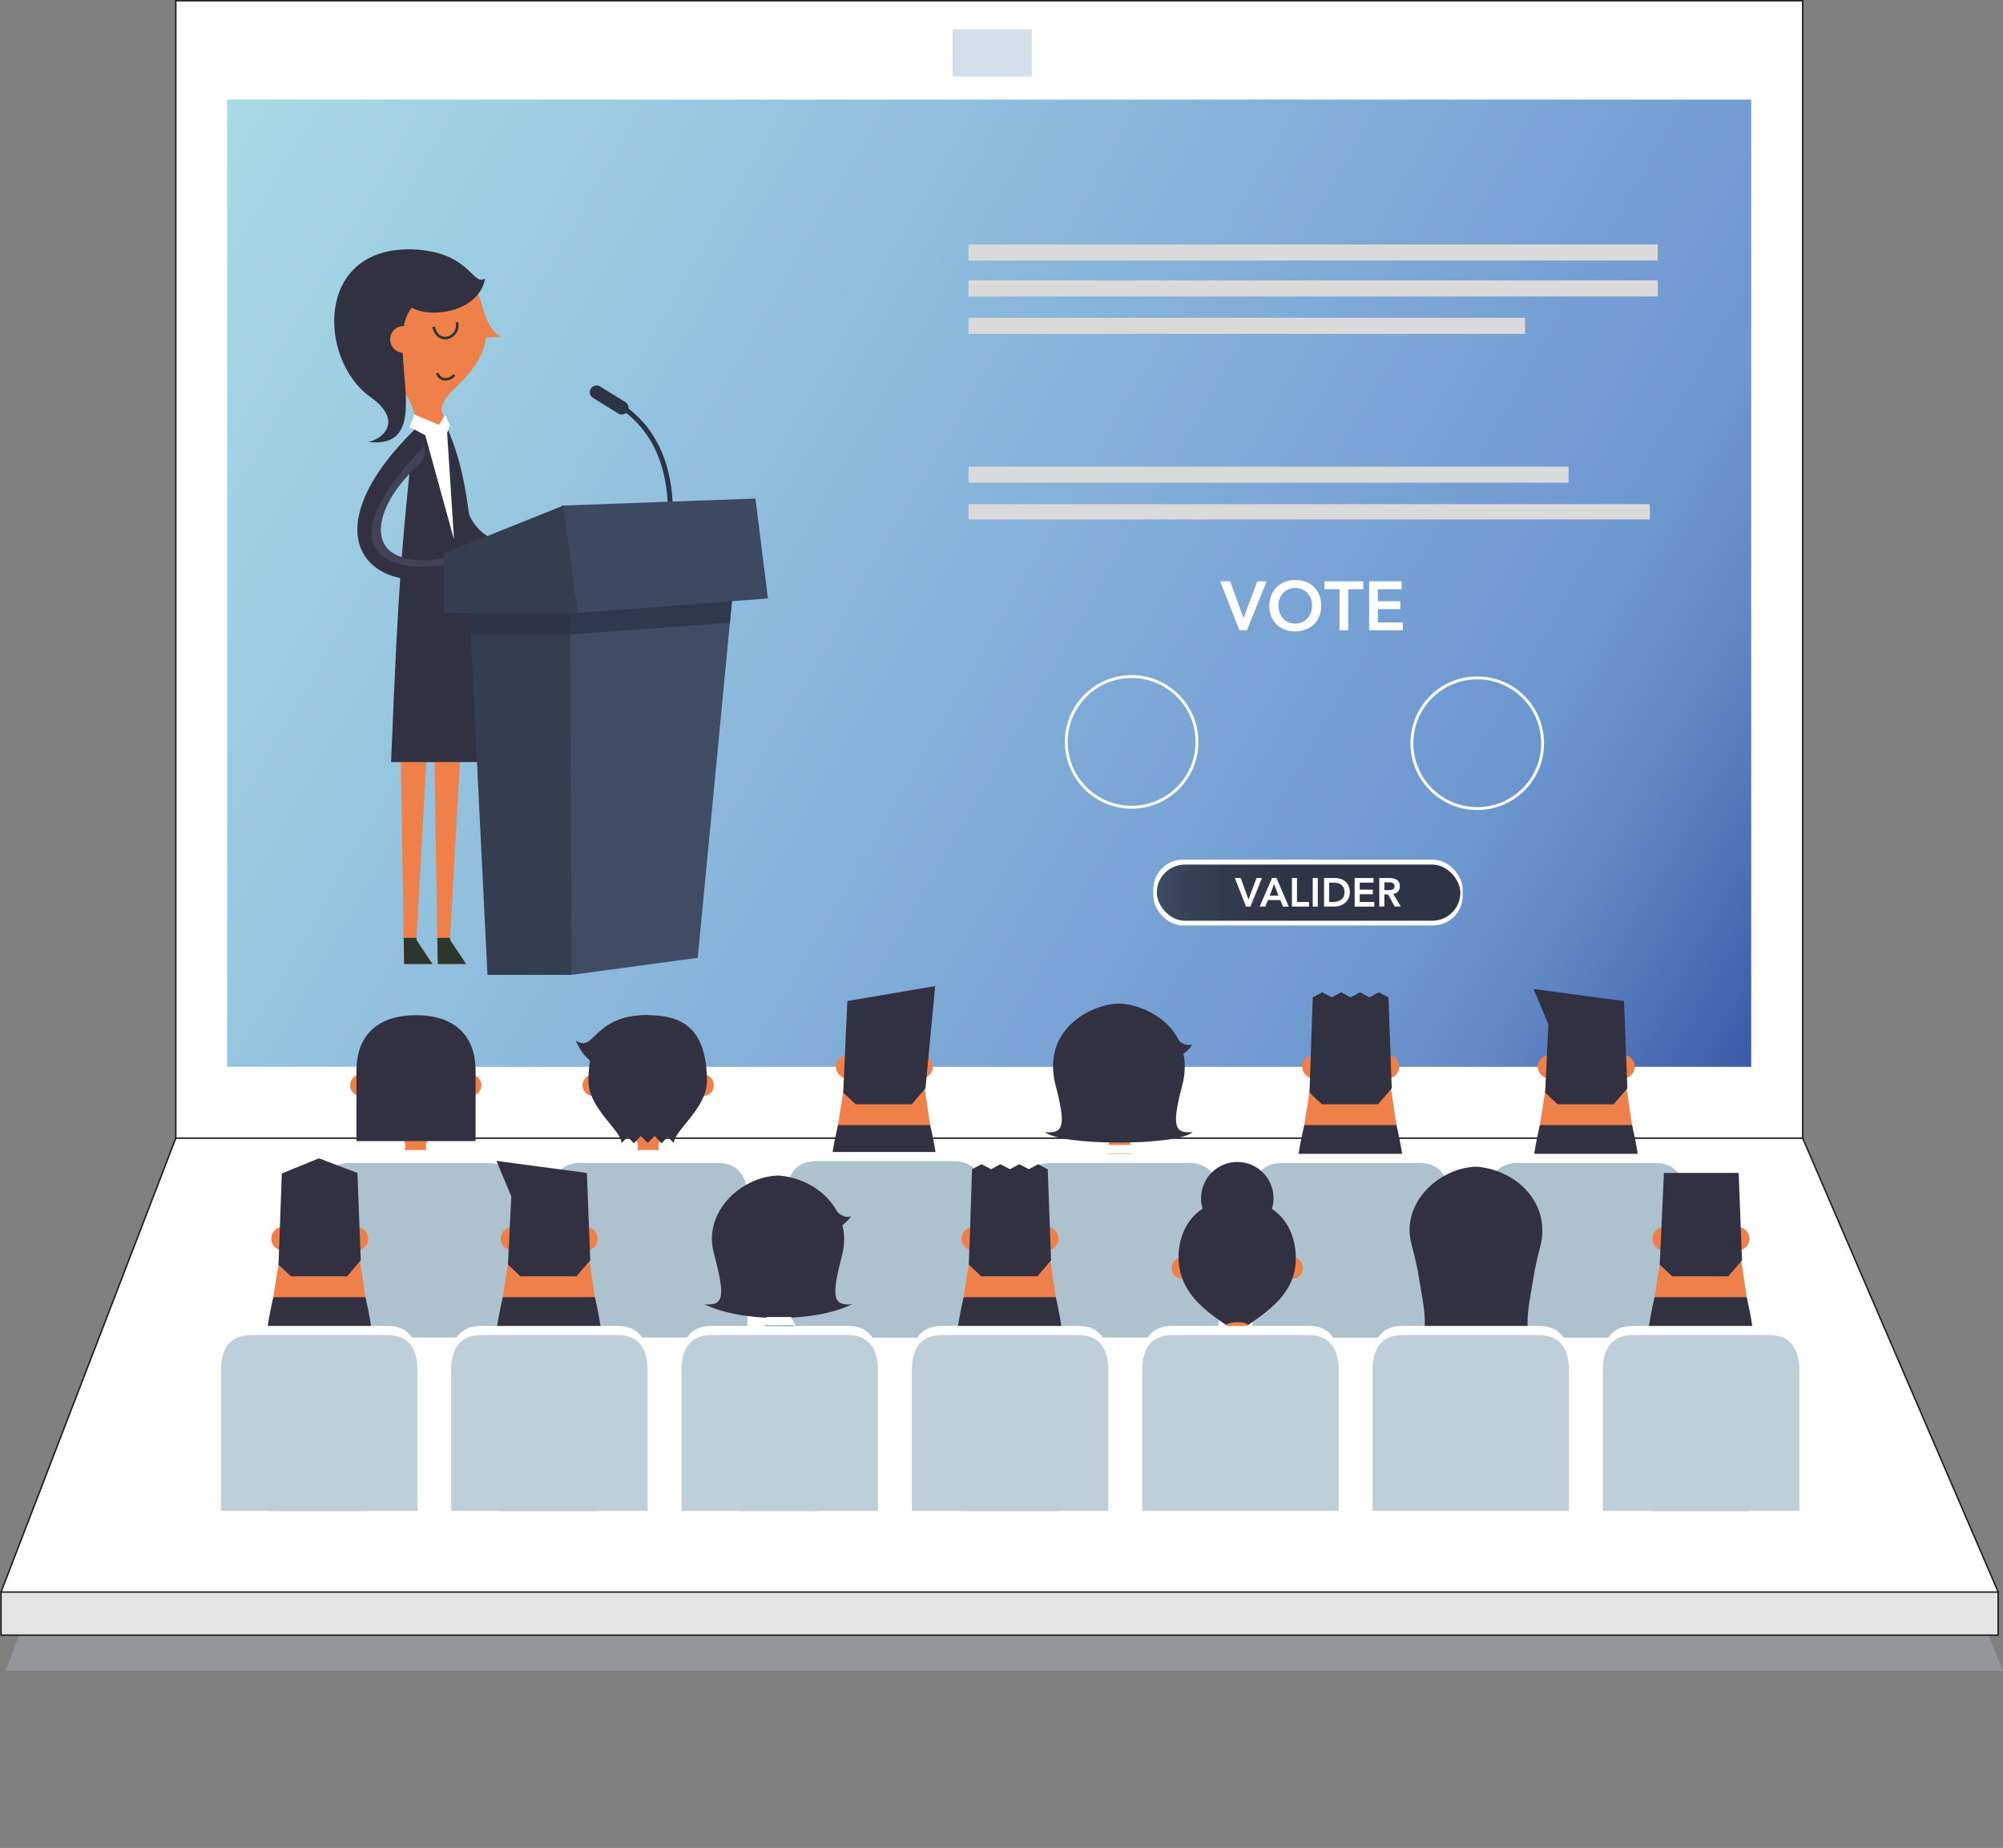 <?xml version="1.0" encoding="UTF-8"?><svg xmlns="http://www.w3.org/2000/svg" xmlns:xlink="http://www.w3.org/1999/xlink" viewBox="0 0 695.68 641.95"><rect x="0" y="0" width="695.68" height="641.95" fill="#808080" stroke="none"/><defs><style>.cls-1,.cls-2{fill:none;}.cls-3{clip-path:url(#clippath);}.cls-4{fill:#003c5a;}.cls-5{fill:#ec671a;}.cls-6,.cls-7{fill:#fff;}.cls-8{fill:#f08049;}.cls-9{fill:#323141;}.cls-10{fill:#bfcfd9;}.cls-11{fill:#aec2ce;}.cls-12{fill:#dadada;}.cls-13{fill:#d3e0eb;}.cls-14{fill:#434156;}.cls-15{fill:#3f4c63;}.cls-16{fill:#2d3446;}.cls-17{fill:#2d362c;}.cls-18{fill:#353d51;}.cls-19{fill:#2e394d;}.cls-20{fill:#3d4960;}.cls-21{fill:url(#Dégradé_sans_nom_14);}.cls-22{clip-path:url(#clippath-1);}.cls-7,.cls-23{stroke:#1d1d1b;stroke-width:.5px;}.cls-7,.cls-23,.cls-2{stroke-miterlimit:10;}.cls-23{fill:#e5e4e4;}.cls-2{stroke:#fff;}.cls-24{fill:url(#Dégradé_sans_nom_8);}.cls-25{fill:#b4c1cb;opacity:.35;}</style><linearGradient id="Dégradé_sans_nom_8" x1="72.32" y1="46" x2="614.82" y2="359.21" gradientTransform="matrix(1, 0, 0, 1, 0, 0)" gradientUnits="userSpaceOnUse"><stop offset="0" stop-color="#a8d9e6"/><stop offset=".37" stop-color="#8fbddd"/><stop offset=".74" stop-color="#729cd3"/><stop offset=".8" stop-color="#6d97cf"/><stop offset=".87" stop-color="#6188c6"/><stop offset=".94" stop-color="#4c71b6"/><stop offset="1" stop-color="#385ba7"/></linearGradient><clipPath id="clippath"><rect class="cls-1" x="44.58" y="328.42" width="602.42" height="136.21"/></clipPath><clipPath id="clippath-1"><path class="cls-1" d="M652.06,524.86H49.64v-136.4H652.06v136.4Z"/></clipPath><linearGradient id="Dégradé_sans_nom_14" x1="401.78" y1="310.1" x2="507.2" y2="310.1" gradientTransform="matrix(1, 0, 0, 1, 0, 0)" gradientUnits="userSpaceOnUse"><stop offset="0" stop-color="#3f4c63"/><stop offset=".07" stop-color="#39445a"/><stop offset=".22" stop-color="#323b4e"/><stop offset=".42" stop-color="#2e3547"/><stop offset="1" stop-color="#2d3446"/></linearGradient></defs><g id="visual"><polygon class="cls-25" points="695.68 580.4 2.02 580.4 62.72 415.27 627.75 415.27 695.68 580.4"/><g><rect class="cls-7" x="61.06" y=".25" width="565.04" height="395.17"/><polygon class="cls-23" points="617.62 499.01 693.99 552.98 693.99 568.04 .36 568.04 .36 553.03 81.8 499.01 617.62 499.01"/><polygon class="cls-7" points="694.02 553.06 .36 553.06 61.06 395.38 626.1 395.38 694.02 553.06"/><rect class="cls-13" x="330.82" y="10.2" width="27.57" height="16.42"/></g><rect class="cls-24" x="78.89" y="34.6" width="529.34" height="336"/><g class="cls-3"><g><g><g><path class="cls-8" d="M534.1,370.56c0-2.26,1.83-4.08,4.08-4.08s4.08,1.83,4.08,4.08-1.83,4.08-4.08,4.08-4.08-1.83-4.08-4.08Z"/><path class="cls-8" d="M567.82,370.56c0-2.26-1.83-4.08-4.08-4.08s-4.08,1.83-4.08,4.08,1.83,4.08,4.08,4.08,4.08-1.83,4.08-4.08Z"/><path class="cls-8" d="M566.84,390.85l-6.06-40.85h-19.56l-6.57,41.99h.23c.38,1.83,7.46,3.3,16.16,3.3s15.65-1.32,16.04-3.16l-.24-1.28Z"/><polygon class="cls-9" points="565.22 378.06 564.05 347.75 532.63 343.56 537.79 355.87 536.65 379.56 540.97 383.61 560.45 383.61 565.22 378.06"/></g><path class="cls-9" d="M566.84,390.84h-32c-6.55,27.46-3.48,54.08,.47,88.58h31.06c3.95-34.49,7.02-61.11,.47-88.58Z"/></g><g><g><path class="cls-8" d="M452.27,370.56c0-2.26,1.83-4.08,4.08-4.08s4.08,1.83,4.08,4.08-1.83,4.08-4.08,4.08-4.08-1.83-4.08-4.08Z"/><path class="cls-8" d="M485.99,370.56c0-2.26-1.83-4.08-4.08-4.08s-4.08,1.83-4.08,4.08,1.83,4.08,4.08,4.08,4.08-1.83,4.08-4.08Z"/><path class="cls-8" d="M485.01,390.85l-6.06-40.85h-19.56l-6.57,41.99h.23c.38,1.83,7.46,3.3,16.16,3.3s15.65-1.32,16.04-3.16l-.24-1.28Z"/></g><path class="cls-9" d="M485.01,390.84h-32c-6.55,27.46-3.48,54.08,.47,88.58h31.06c3.95-34.49,7.02-61.11,.47-88.58Z"/><polygon class="cls-9" points="455.94 346.44 454.82 379.56 459.14 383.61 478.62 383.61 483.39 378.06 482.24 346.5 478.94 344.72 475.65 346.46 472.37 344.72 469.08 346.46 465.8 344.72 462.52 346.46 459.23 344.72 455.94 346.44"/></g><g><path class="cls-8" d="M391.72,354.33h-5.7c-11.28,1.26-16.66,6.71-16.66,17.88,0,8.08,3.99,14.55,9.44,17.52,8.86,4.83,6.35,7.4,5.48,9.61,0,1.4,1.85,3.07,4.53,3.07s4.53-1.67,4.53-3.07h0c-.88-2.21-3.26-4.78,5.61-9.61,5.45-2.97,9.44-9.45,9.44-17.52,0-11.18-5.38-16.62-16.66-17.88Z"/><path class="cls-9" d="M387.97,350.3c9.1,0,17.09,4.42,20.12,9.55,.83,1.8,3.72,3.88,5.93,2.91-4.27,9.97-41.21,10.39-45.76,6.09-2.48-1.38,1.26-7.32,3.13-9.86,2.54-3.45,9.97-8.56,16.58-8.69Z"/><path class="cls-9" d="M414.28,393.28c-6.93,.69-7.21-2.83-3.33-17.64,3.88-19.25-14.01-27-22.33-27s-26.21,7.75-22.33,27c3.88,14.82,3.61,18.34-3.33,17.64,5.55,4.85,45.76,4.85,51.31,0Z"/><polygon class="cls-6" points="394.63 400.65 393.1 397.72 384.55 397.72 383.02 400.65 394.63 400.65"/></g><g><path class="cls-6" d="M585.12,489.28v-76.32c0-6.59-2.43-12.14-10.41-12.14h-47.41c-7.98,0-10.41,5.55-10.41,12.14v76.32h68.23Z"/><path class="cls-11" d="M585.12,492.45v-76.32c0-6.59-2.43-12.14-10.41-12.14h-47.41c-7.98,0-10.41,5.55-10.41,12.14v76.32h68.23Z"/></g><g><path class="cls-6" d="M423.24,489.28v-76.32c0-6.59-2.43-12.14-10.41-12.14h-47.41c-7.98,0-10.41,5.55-10.41,12.14v76.32h68.23Z"/><path class="cls-11" d="M423.24,492.45v-76.32c0-6.59-2.43-12.14-10.41-12.14h-47.41c-7.98,0-10.41,5.55-10.41,12.14v76.32h68.23Z"/></g><g><path class="cls-6" d="M503.25,489.28v-76.32c0-6.59-2.43-12.14-10.41-12.14h-47.41c-7.98,0-10.41,5.55-10.41,12.14v76.32h68.23Z"/><path class="cls-11" d="M503.25,492.45v-76.32c0-6.59-2.43-12.14-10.41-12.14h-47.41c-7.98,0-10.41,5.55-10.41,12.14v76.32h68.23Z"/></g><g><g><path class="cls-8" d="M290.31,370.56c0-2.26,1.83-4.08,4.08-4.08s4.08,1.83,4.08,4.08-1.83,4.08-4.08,4.08-4.08-1.83-4.08-4.08Z"/><path class="cls-8" d="M324.03,370.56c0-2.26-1.83-4.08-4.08-4.08s-4.08,1.83-4.08,4.08,1.83,4.08,4.08,4.08,4.08-1.83,4.08-4.08Z"/><path class="cls-8" d="M323.06,390.85l-6.06-40.85h-19.56l-6.57,41.99h.23c.38,1.83,7.46,3.3,16.16,3.3s15.65-1.32,16.04-3.16l-.24-1.28Z"/><polygon class="cls-9" points="321.44 378.06 324.8 342.55 294.3 347.74 292.86 379.56 297.18 383.61 316.67 383.61 321.44 378.06"/></g><path class="cls-9" d="M323.06,390.84h-32c-6.55,27.46-3.48,54.08,.47,88.58h31.06c3.95-34.49,7.02-61.11,.47-88.58Z"/></g><g><path class="cls-6" d="M341.45,488.65v-76.32c0-6.59-2.43-12.14-10.41-12.14h-47.41c-7.98,0-10.41,5.55-10.41,12.14v76.32h68.23Z"/><path class="cls-11" d="M341.45,491.83v-76.32c0-6.59-2.43-12.14-10.41-12.14h-47.41c-7.98,0-10.41,5.55-10.41,12.14v76.32h68.23Z"/></g><g><path class="cls-8" d="M129.01,377.01c0,2.06-1.67,3.74-3.72,3.74s-3.72-1.67-3.72-3.74,1.67-3.74,3.72-3.74,3.72,1.67,3.72,3.74Z"/><path class="cls-8" d="M167.22,377.01c0,2.06-1.67,3.74-3.72,3.74s-3.72-1.67-3.72-3.74,1.67-3.74,3.72-3.74,3.72,1.67,3.72,3.74Z"/><path class="cls-8" d="M147.26,356.12h-5.7c-11.28,1.26-16.66,6.71-16.66,17.88,0,8.08,3.99,14.55,9.44,17.52,8.86,4.83,6.35,7.4,5.48,9.61,0,1.4,1.85,3.07,4.53,3.07s4.53-1.67,4.53-3.07h0c-.88-2.21-3.26-4.78,5.61-9.61,5.45-2.97,9.44-9.45,9.44-17.52,0-11.18-5.38-16.62-16.66-17.88Z"/><polygon class="cls-6" points="150.17 402.43 148.64 399.51 140.09 399.51 138.56 402.43 150.17 402.43"/><path class="cls-9" d="M165.18,396.4v-24.56c0-10.81-6.03-19.16-20.69-19.16s-20.69,8.35-20.69,19.16v24.56h41.39Z"/></g><g><path class="cls-6" d="M179.59,489.28v-76.32c0-6.59-2.43-12.14-10.41-12.14h-47.41c-7.98,0-10.41,5.55-10.41,12.14v76.32h68.23Z"/><path class="cls-11" d="M179.59,492.45v-76.32c0-6.59-2.43-12.14-10.41-12.14h-47.41c-7.98,0-10.41,5.55-10.41,12.14v76.32h68.23Z"/></g><g><path class="cls-8" d="M209.76,377.01c0,2.06-1.67,3.74-3.72,3.74s-3.72-1.67-3.72-3.74,1.67-3.74,3.72-3.74,3.72,1.67,3.72,3.74Z"/><path class="cls-8" d="M247.96,377.01c0,2.06-1.67,3.74-3.72,3.74s-3.72-1.67-3.72-3.74,1.67-3.74,3.72-3.74,3.72,1.67,3.72,3.74Z"/><path class="cls-8" d="M228.01,356.12h-5.7c-11.28,1.26-16.66,6.71-16.66,17.88,0,8.08,3.99,14.55,9.44,17.52,8.86,4.83,6.35,7.4,5.48,9.61,0,1.4,1.85,3.07,4.53,3.07s4.53-1.67,4.53-3.07h0c-.88-2.21-3.26-4.78,5.61-9.61,5.45-2.97,9.44-9.45,9.44-17.52,0-11.18-5.38-16.62-16.66-17.88Z"/><polygon class="cls-6" points="230.91 402.43 229.38 399.51 220.83 399.51 219.3 402.43 230.91 402.43"/><g><path class="cls-9" d="M225.23,352.64c-19.8,0-18.32,13.23-25.28,8.86,2.22,4.65,5.55,10.68,16,8.7,9.16-3.18,9.32-12.06,9.28-17.56Z"/><path class="cls-9" d="M224.96,352.67c11.61,0,20.58,4.13,20.58,23.15-.31,9.55-11.49,16.93-11.49,21.28l-2.17-2.17-2.1,2.25-2.41-2.56-2.41,2.41-2.41-2.41-2.41,2.56-2.1-2.25-2.17,2.17c0-4.35-11.18-11.73-11.49-21.28,0-19.03,8.97-23.15,20.58-23.15Z"/></g></g><g><path class="cls-6" d="M259.58,489.28v-76.32c0-6.59-2.43-12.14-10.41-12.14h-47.41c-7.98,0-10.41,5.55-10.41,12.14v76.32h68.23Z"/><path class="cls-11" d="M259.58,492.45v-76.32c0-6.59-2.43-12.14-10.41-12.14h-47.41c-7.98,0-10.41,5.55-10.41,12.14v76.32h68.23Z"/></g></g></g><g class="cls-22"><g><g><g><path class="cls-8" d="M173.88,430.31c0-2.26,1.83-4.09,4.08-4.09s4.08,1.83,4.08,4.09-1.83,4.09-4.08,4.09-4.08-1.83-4.08-4.09Z"/><path class="cls-8" d="M207.6,430.31c0-2.26-1.83-4.09-4.08-4.09s-4.08,1.83-4.08,4.09,1.83,4.09,4.08,4.09,4.08-1.83,4.08-4.09Z"/><path class="cls-8" d="M206.63,450.63c-2.02-13.63-4.04-27.27-6.06-40.9h-19.56l-6.57,42.05h.23c.38,1.84,7.46,3.3,16.16,3.3s15.65-1.32,16.04-3.16l-.24-1.28Z"/><path class="cls-9" d="M205.01,437.82c-.39-10.12-.78-20.24-1.17-30.35-10.47-1.4-20.95-2.79-31.42-4.19,2.06,4.93,3.1,7.39,5.16,12.32-.46,9.49-.69,14.24-1.15,23.73,1.73,1.62,2.59,2.43,4.32,4.05h19.48c1.91-2.22,2.86-3.34,4.77-5.56Z"/></g><path class="cls-4" d="M190.76,539.02c-1.83,32.89-3.67,65.77-5.5,98.66h-17.96c4.08-3.28,6.12-4.92,10.2-8.21-.79-30.3-1.59-60.61-2.38-90.91,4.41-2.37,6.61-3.55,11.02-5.92,1.85,2.55,2.77,3.82,4.62,6.37Z"/><path class="cls-9" d="M206.63,450.63h-32c-6.91,29.21-2.85,59.31,.47,88.7h31.06c3.32-29.39,7.38-59.49,.47-88.7Z"/></g><g><ellipse class="cls-8" cx="98.27" cy="430.31" rx="4.08" ry="4.09"/><path class="cls-8" d="M127.91,430.31c0-2.26-1.83-4.09-4.08-4.09s-4.08,1.83-4.08,4.09,1.83,4.09,4.08,4.09,4.08-1.83,4.08-4.09Z"/><path class="cls-8" d="M126.93,450.63c-2.02-13.63-4.04-27.27-6.06-40.9h-19.56l-6.57,42.05h.23c.38,1.84,7.46,3.3,16.16,3.3s15.65-1.32,16.04-3.16l-.24-1.28Z"/><path class="cls-9" d="M125.31,437.82c-.39-10.12-.78-20.24-1.17-30.35-5.34-2.04-8.01-3.05-13.36-5.09-5.16,2.11-7.74,3.16-12.9,5.27-.38,10.56-.77,21.12-1.15,31.68,1.73,1.62,2.59,2.43,4.32,4.05h19.48c1.91-2.22,2.86-3.34,4.77-5.56Z"/><path class="cls-9" d="M126.93,450.63h-32c-6.91,29.21-2.85,59.31,.47,88.7h31.06c3.32-29.39,7.38-59.49,.47-88.7Z"/></g><g><g><ellipse class="cls-8" cx="338.03" cy="430.31" rx="4.08" ry="4.09"/><ellipse class="cls-8" cx="363.58" cy="430.31" rx="4.08" ry="4.09"/><path class="cls-8" d="M366.69,450.63c-2.02-13.63-4.04-27.27-6.06-40.9h-19.56c-2.19,14.02-4.38,28.03-6.57,42.05h.23c.38,1.84,7.46,3.3,16.16,3.3s15.65-1.32,16.04-3.16c-.1-.51-.14-.77-.24-1.28Z"/></g><path class="cls-9" d="M366.69,450.63h-32c-6.91,29.21-2.85,59.31,.47,88.7h31.06c3.32-29.39,7.38-59.49,.47-88.7Z"/><path class="cls-9" d="M337.62,406.16c-.38,11.06-.75,22.11-1.13,33.17l4.32,4.05h19.48l4.77-5.56c-.39-10.54-.77-21.07-1.16-31.61-1.32-.71-1.98-1.07-3.3-1.78-1.31,.7-1.97,1.04-3.28,1.74-1.31-.7-1.97-1.04-3.28-1.74-1.31,.7-1.97,1.04-3.28,1.74-1.31-.7-1.97-1.04-3.28-1.74-1.31,.7-1.97,1.04-3.28,1.74-1.31-.7-1.97-1.04-3.28-1.74-1.32,.69-1.97,1.03-3.29,1.72Z"/></g><g><path class="cls-5" d="M273.4,414.06h-5.7c-11.28,1.27-16.66,6.72-16.66,17.91,0,8.09,3.99,14.57,9.44,17.55,8.86,4.84,6.35,7.41,5.48,9.63,0,1.4,1.85,3.07,4.53,3.07s4.53-1.67,4.53-3.07h0c-.88-2.21-3.26-4.79,5.61-9.63,5.45-2.98,9.44-9.46,9.44-17.55,0-11.19-5.38-16.64-16.66-17.91Z"/><path class="cls-4" d="M275.16,459.15h-9.19c-11.81,32.97-8.6,72.01-9.21,106.4h27.62c-.62-34.83,2-72.87-9.21-106.4Z"/><path class="cls-9" d="M269.64,410.02c9.1,0,17.09,4.42,20.12,9.57,.83,1.8,3.72,3.88,5.93,2.91-8.26,11.14-34.33,11.24-45.76,6.1-2.48-1.39,1.26-7.33,3.13-9.87,2.54-3.45,9.97-8.57,16.58-8.71Z"/><path class="cls-9" d="M295.96,453.07c-6.93,.69-7.21-2.83-3.33-17.67,3.3-14.63-8.59-26.07-22.33-27.04-13.27,.42-26.25,13.07-22.33,27.04,3.88,14.84,3.61,18.36-3.33,17.67,12.79,6.36,38.35,6.42,51.31,0Z"/><path class="cls-6" d="M276.31,460.45c-.61-1.17-.92-1.76-1.53-2.93h-8.55c-.61,1.17-.92,1.76-1.53,2.93h11.61Z"/></g><g><path class="cls-8" d="M414.37,440.52c0,2.07-1.67,3.74-3.72,3.74s-3.72-1.68-3.72-3.74,1.67-3.74,3.72-3.74,3.72,1.68,3.72,3.74Z"/><path class="cls-8" d="M452.57,440.52c0,2.07-1.67,3.74-3.72,3.74s-3.72-1.68-3.72-3.74,1.67-3.74,3.72-3.74,3.72,1.68,3.72,3.74Z"/><path class="cls-8" d="M432.62,419.6h-5.7c-11.28,1.27-16.66,6.72-16.66,17.91,0,8.09,3.99,14.57,9.44,17.55,8.86,4.84,6.35,7.41,5.48,9.63,0,1.4,1.85,3.07,4.53,3.07s4.53-1.67,4.53-3.07h0c-.88-2.21-3.26-4.79,5.61-9.63,5.45-2.98,9.44-9.46,9.44-17.55,0-11.19-5.38-16.64-16.66-17.91Z"/><path class="cls-6" d="M435.53,465.98c-.61-1.17-.92-1.76-1.53-2.93h-8.55c-.61,1.17-.92,1.76-1.53,2.93h11.61Z"/><path class="cls-9" d="M433.65,460.18c9.15-6.27,17.46-12.78,16.3-25.41-1-11.07-8.87-18.56-20.28-17.69-11.41-.87-19.28,6.62-20.28,17.69-.79,12.44,6.96,19.11,16.3,25.41,2.53-1.25,6.04-1.16,7.96,0Z"/><ellipse class="cls-9" cx="429.74" cy="416.26" rx="12.59" ry="12.61"/></g><g><path class="cls-6" d="M224.91,549.2v-76.43c0-6.6-2.43-12.16-10.41-12.16h-47.41c-7.98,0-10.41,5.56-10.41,12.16v76.43h68.23Z"/><path class="cls-10" d="M224.91,552.38v-76.43c0-6.6-2.43-12.16-10.41-12.16h-47.41c-7.98,0-10.41,5.56-10.41,12.16v76.43h68.23Z"/></g><g><g><ellipse class="cls-8" cx="578" cy="430.31" rx="4.08" ry="4.09"/><ellipse class="cls-8" cx="603.55" cy="430.31" rx="4.08" ry="4.09"/><path class="cls-8" d="M606.66,450.63c-2.02-13.63-4.04-27.27-6.06-40.9h-19.56l-6.57,42.05h.23c.38,1.84,7.46,3.3,16.16,3.3s15.65-1.32,16.04-3.16c-.1-.51-.14-.77-.24-1.28Z"/><path class="cls-9" d="M605.04,437.82c-.39-10.12-.78-20.24-1.17-30.36h-25.97c-.48,10.62-.96,21.24-1.44,31.87l4.32,4.05h19.48l4.77-5.56Z"/></g><path class="cls-9" d="M606.66,450.63h-32c-6.91,29.21-2.85,59.31,.47,88.7h31.06c3.32-29.39,7.38-59.49,.47-88.7Z"/></g><g><path class="cls-6" d="M624.94,549.2v-76.43c0-6.6-2.43-12.16-10.41-12.16h-47.41c-7.98,0-10.41,5.56-10.41,12.16v76.43h68.23Z"/><path class="cls-10" d="M624.94,552.38v-76.43c0-6.6-2.43-12.16-10.41-12.16h-47.41c-7.98,0-10.41,5.56-10.41,12.16v76.43h68.23Z"/></g><g><path class="cls-6" d="M304.92,549.2v-76.43c0-6.6-2.43-12.16-10.41-12.16h-47.41c-7.98,0-10.41,5.56-10.41,12.16v76.43h68.23Z"/><path class="cls-10" d="M304.92,552.38v-76.43c0-6.6-2.43-12.16-10.41-12.16h-47.41c-7.98,0-10.41,5.56-10.41,12.16v76.43h68.23Z"/></g><g><path class="cls-6" d="M144.99,549.2v-76.43c0-6.6-2.43-12.16-10.41-12.16h-47.41c-7.98,0-10.41,5.56-10.41,12.16v76.43h68.23Z"/><path class="cls-10" d="M144.99,552.38v-76.43c0-6.6-2.43-12.16-10.41-12.16h-47.41c-7.98,0-10.41,5.56-10.41,12.16v76.43h68.23Z"/></g><g><path class="cls-6" d="M384.93,549.2v-76.43c0-6.6-2.43-12.16-10.41-12.16h-47.41c-7.98,0-10.41,5.56-10.41,12.16v76.43h68.23Z"/><path class="cls-10" d="M384.93,552.38v-76.43c0-6.6-2.43-12.16-10.41-12.16h-47.41c-7.98,0-10.41,5.56-10.41,12.16v76.43h68.23Z"/></g><g><path class="cls-6" d="M464.94,549.2v-76.43c0-6.6-2.43-12.16-10.41-12.16h-47.41c-7.98,0-10.41,5.56-10.41,12.16v76.43h68.23Z"/><path class="cls-10" d="M464.94,552.38v-76.43c0-6.6-2.43-12.16-10.41-12.16h-47.41c-7.98,0-10.41,5.56-10.41,12.16v76.43h68.23Z"/></g><g><path class="cls-5" d="M515.71,410.98h-5.7c-11.28,1.27-16.66,6.72-16.66,17.91,0,8.09,3.99,14.57,9.44,17.55,8.86,4.84,6.35,7.41,5.48,9.63,0,1.4,1.85,3.07,4.53,3.07s4.53-1.67,4.53-3.07h0c-.88-2.21-3.26-4.78,5.61-9.63,5.45-2.98,9.44-9.46,9.44-17.55,0-11.19-5.38-16.64-16.66-17.91Z"/><path class="cls-6" d="M518.62,457.36c-.61-1.17-.92-1.76-1.53-2.93h-8.55c-.61,1.17-.92,1.76-1.53,2.93h11.61Z"/><path class="cls-9" d="M531.25,466.76c-1.49-8.38-.41-12.4,1.35-22.9,.36-2.58,1.41-7.18,2.54-11.53,3.31-14.66-8.69-26.07-22.43-27.04-13.27,.42-26.36,13.03-22.43,27.04,1.14,4.35,2.18,8.95,2.54,11.53,1.76,10.5,2.84,14.52,1.35,22.9h37.07Z"/></g><g><path class="cls-6" d="M544.93,549.2v-76.43c0-6.6-2.43-12.16-10.41-12.16h-47.41c-7.98,0-10.41,5.56-10.41,12.16v76.43h68.23Z"/><path class="cls-10" d="M544.93,552.38v-76.43c0-6.6-2.43-12.16-10.41-12.16h-47.41c-7.98,0-10.41,5.56-10.41,12.16v76.43h68.23Z"/></g></g></g></g><g id="Calque_3"><rect class="cls-12" x="336.37" y="84.92" width="239.39" height="5.59"/><rect class="cls-12" x="336.39" y="97.4" width="239.39" height="5.59"/><rect class="cls-12" x="336.39" y="110.4" width="193.28" height="5.59"/><rect class="cls-12" x="336.39" y="162.1" width="208.41" height="5.59"/><rect class="cls-12" x="336.39" y="175.13" width="236.62" height="5.32"/><g><path class="cls-6" d="M423.79,201.94h3.48l4.63,12.84,4.78-12.84h3.26l-6.86,16.99h-2.62l-6.67-16.99Z"/><path class="cls-6" d="M449.83,201.51c5.3-.1,9.05,3.46,9.05,8.9s-3.74,8.86-9.05,8.95c-5.23,0-8.98-3.55-8.98-8.86s3.74-9,8.98-9Zm.02,15.12c3.53,0,5.86-2.69,5.86-6.31,0-3.38-2.33-6.07-5.86-6.07s-5.83,2.69-5.83,6.07c0,3.62,2.33,6.31,5.83,6.31Z"/><path class="cls-6" d="M465.24,204.68h-5.21v-2.74h13.44v2.74h-5.21v14.26h-3.02v-14.26Z"/><path class="cls-6" d="M475.53,201.94h11.26v2.74h-8.23v4.18h7.8v2.74h-7.8v4.61h8.66v2.74h-11.69v-16.99Z"/></g><circle class="cls-2" cx="393.04" cy="257.73" r="22.7"/><circle class="cls-2" cx="513.08" cy="258.19" r="22.7"/><rect class="cls-6" x="400.56" y="298.63" width="107.46" height="22.86" rx="10.32" ry="10.32"/><rect class="cls-21" x="401.78" y="300.35" width="105.43" height="19.5" rx="9.75" ry="9.75"/><g><path class="cls-6" d="M428.89,305.01h2.03l2.7,7.49,2.79-7.49h1.9l-4.01,9.92h-1.53l-3.89-9.92Z"/><path class="cls-6" d="M441.81,305.01h1.53l4.27,9.92h-2.02l-.92-2.27h-4.3l-.9,2.27h-1.97l4.31-9.92Zm2.24,6.14l-1.53-4.03-1.55,4.03h3.08Z"/><path class="cls-6" d="M448.71,305.01h1.76v8.32h4.22v1.6h-5.98v-9.92Z"/><path class="cls-6" d="M455.94,305.01h1.76v9.92h-1.76v-9.92Z"/><path class="cls-6" d="M459.87,305.01h3.91c2.61,0,5.04,1.6,5.04,4.96s-2.87,4.96-5.25,4.96h-3.7v-9.92Zm3.08,8.32c2.21,0,4.02-.95,4.02-3.36s-1.57-3.36-3.73-3.36h-1.61v6.72h1.32Z"/><path class="cls-6" d="M470.49,305.01h6.57v1.6h-4.8v2.44h4.55v1.6h-4.55v2.69h5.06v1.6h-6.82v-9.92Z"/><path class="cls-6" d="M479.05,305.01h3.45c1.9,0,3.7,.62,3.7,2.84,0,1.43-.83,2.48-2.3,2.69l2.63,4.38h-2.13l-2.3-4.2h-1.29v4.2h-1.76v-9.92Zm3.14,4.2c1,0,2.16-.08,2.16-1.37,0-1.18-1.09-1.32-2-1.32h-1.53v2.69h1.37Z"/></g><g><g><g><path class="cls-8" d="M202.56,188.59l1.67,.42c1.11-.46,3.08-.38,4.16,.14,1.19,.56,6.58,1.15,6.76-.93,0-2.82-.3-4.76-3.64-4.98-3.12-.19-7.46,1.01-8.9,1.89l-1.23,1.82,1.18,1.65Z"/><path class="cls-9" d="M155.6,149.42c7.57,17.74-2.45,51.25,46.99,35.69l1.68,3.89c-22.65,9.96-49.03,12.21-53.76-30.25-.57-3.85,2.53-10.5,5.09-9.33Z"/></g><polygon class="cls-8" points="138.79 238.4 140.36 334.89 150.22 334.89 144.62 326.48 149.55 238 143.5 227.99 138.79 238.4"/><polygon class="cls-17" points="150.22 334.89 140.36 334.89 140.21 325.8 144.66 325.8 144.62 326.48 150.22 334.89"/><polygon class="cls-8" points="150.46 238.4 152.03 334.89 161.89 334.89 156.29 326.48 161.22 238 155.17 227.99 150.46 238.4"/><polygon class="cls-17" points="161.89 334.89 152.03 334.89 151.88 325.8 156.32 325.8 156.29 326.48 161.89 334.89"/><path class="cls-8" d="M136.46,93.72c15.51-4.14,27.13-.27,30.93,12.14,0,0,2.25,9.93,6.86,11.1l-5.41,.3c-.93,6.45-4.99,12.03-10,16.75-8.95,8.43-4.33,9.61-3.64,12.74l-5.9,7.71-4.76-8.4h0c-2.08-9.46-5.62-11.42-11.1-17.27-15.34-15.41-5.64-32.76,3.04-35.07Z"/><path class="cls-17" d="M155.49,117.79c.85-.19,1.67-.63,2.34-1.29,1.24-1.23,1.71-2.98,1.26-4.67l-.86,.23c.38,1.4,0,2.79-1.03,3.81-.96,.95-2.28,1.35-3.44,1.03-1.31-.36-2.3-1.61-2.78-3.52l-.86,.22c.56,2.23,1.77,3.7,3.41,4.16,.64,.18,1.31,.19,1.97,.04Z"/><path class="cls-17" d="M155.63,132.11c.97-.21,1.88-.77,2.56-1.61l-.69-.56c-.87,1.07-2.2,1.58-3.4,1.3-.92-.22-1.55-.85-1.75-1.74l-.87,.19c.27,1.22,1.17,2.12,2.41,2.42,.57,.14,1.17,.13,1.74,0Z"/><path class="cls-9" d="M154.67,147.55c12.86,25.08,10.15,75.78,11.23,117.17h-30.07c2.63-64.47,3.66-74.87,8.17-117.17h10.68Z"/><polygon class="cls-6" points="147.7 151.19 142.23 148.34 143.99 144.02 152.44 147.58 154.57 144.22 156.2 147.6 155.3 150.43 157.69 187.45 147.7 151.19"/><path class="cls-9" d="M128.52,137.83c-17.99-13-19.22-52.1,14.67-51.21,20.31,.76,20.85,13.07,25.3,10.1-1.96,11.44-18.41,14.11-25.45,10.17-1.44,1.7-2.3,3.88-2.77,6.37-.36,0-.73,.02-1.1,.1-2.52,.55-4.11,3.04-3.56,5.56,.46,2.08,2.23,3.52,4.24,3.66,.72,15.08,5.55,33.06-12.01,30.94,4.97-.79,12.58-7.36,.68-15.69Z"/><g><path class="cls-8" d="M175.07,191.76l1.67,.42c1.11-.46,3.08-.38,4.16,.14,1.19,.56,6.58,1.15,6.76-.93,0-2.82-.3-4.76-3.64-4.98-3.12-.19-7.46,1.01-8.95,1.94l-1.23,1.82,1.23,1.6Z"/><path class="cls-9" d="M143.93,149.3c-42.96,42.34-8.71,66.86,33.24,42.76l-1.84-3.79c-54.44,19.45-48.47-10.88-29.98-26.63,3.88-3.55,2.13-11.08-1.42-12.34Z"/><path class="cls-14" d="M145.35,161.64c-18.48,15.75-24.46,46.07,29.99,26.63l.68,1.41c-29.03,14.04-71.85,10.09-28.57-34.82,.33,2.42-.22,5.07-2.1,6.79Z"/></g></g><g><path class="cls-16" d="M217.2,139.68c1.1,.68,1.44,2.12,.76,3.21h0c-.68,1.1-2.12,1.44-3.21,.76l-8.79-5.43c-1.1-.68-1.44-2.12-.76-3.21h0c.68-1.1,2.12-1.44,3.21-.76l8.79,5.43Z"/><path class="cls-16" d="M232.02,178.36h1.7c0-18.79-6.94-32.21-20.62-39.88l-.83,1.48c13.1,7.35,19.75,20.26,19.75,38.4Z"/><g><polygon class="cls-18" points="198.55 338.65 169.31 338.65 162.9 208.93 197.95 198.42 204.7 273.08 198.55 338.65"/><polygon class="cls-15" points="242.34 332.73 198.55 338.65 197.95 198.42 256.05 189.8 242.34 332.73"/><polygon class="cls-16" points="197.95 198.42 198.04 220.41 163.32 220.41 162.9 211.94 197.95 198.42"/><polygon class="cls-19" points="255.61 194.33 253.51 216.33 198.04 220.41 197.95 198.42 255.61 194.33"/><polygon class="cls-20" points="266.72 207.9 200.08 212.97 194.99 175.64 262.39 173.19 266.72 207.9"/><polygon class="cls-18" points="200.68 212.97 154.15 212.92 154.15 192.27 195.63 175.64 200.68 212.97"/></g></g></g></g></svg>